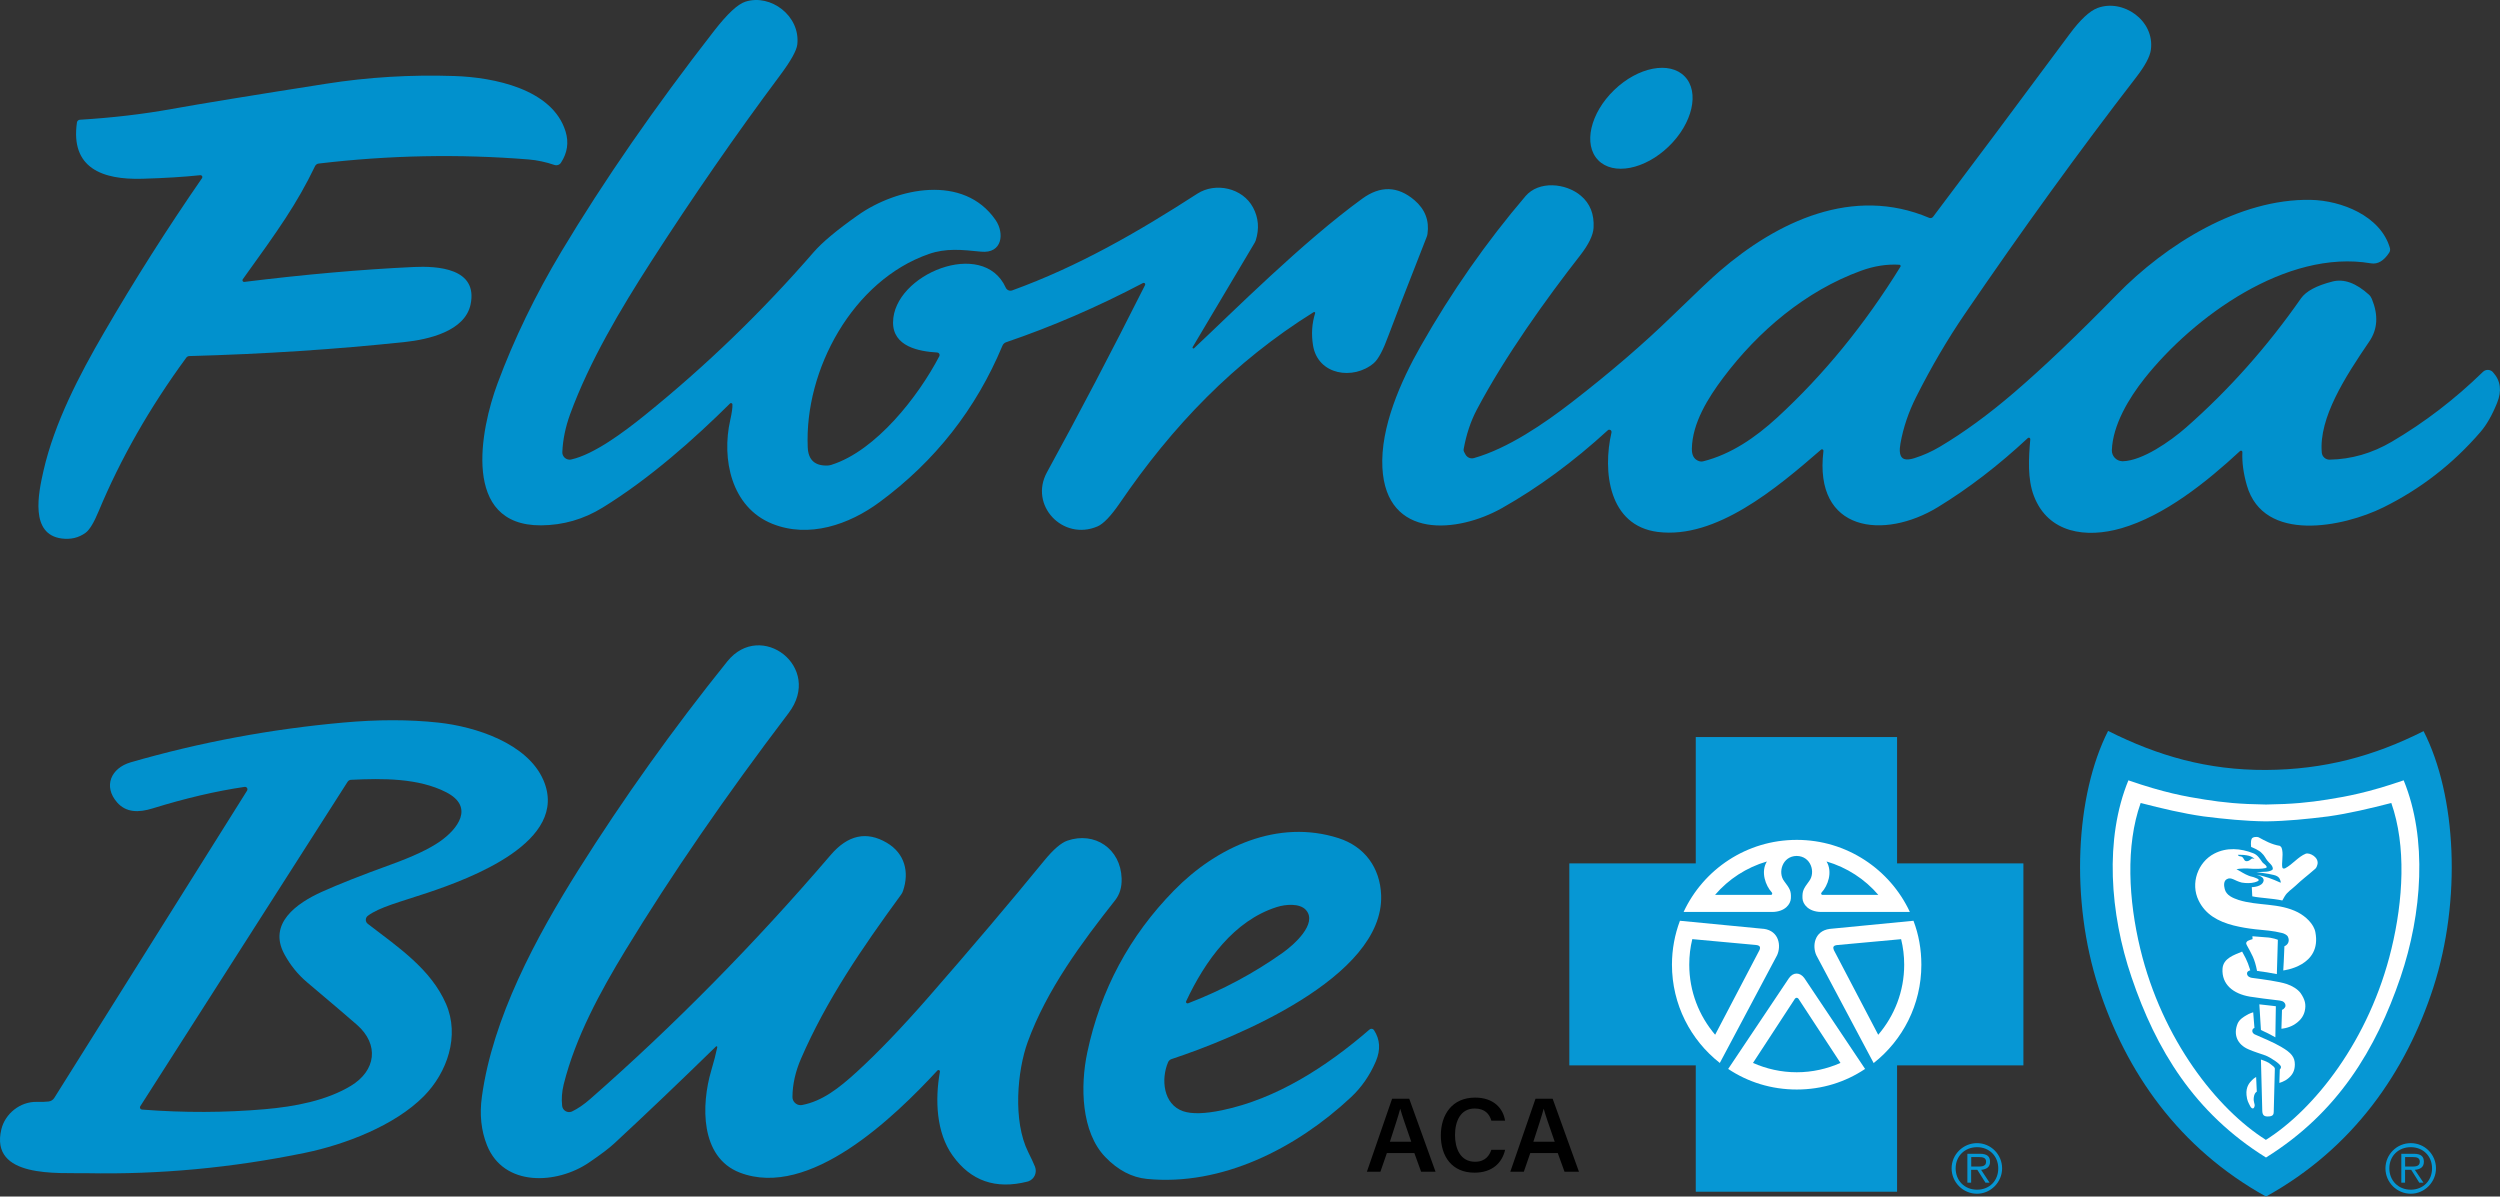 <?xml version="1.0" encoding="UTF-8"?><svg id="Layer_1" xmlns="http://www.w3.org/2000/svg" viewBox="0 0 519.84 248.8"><rect x="0" y="0" width="519.84" height="248.8" fill="#333333" stroke="none"/><defs><style>.cls-1{fill:#0697d4;}.cls-2{fill:#fff;}.cls-3{fill:rgba(0,147,208,.98);}</style></defs><path class="cls-3" d="M247.98,72.2c-.04.09,0,.21.09.25.07.03.14.02.2-.02,8.28-7.76,22.54-22.07,34.98-31.11,3.77-2.75,7.39-2.65,10.85.29,2.21,1.89,3.12,4.22,2.73,7.01-.03.24-.1.47-.19.7-4.51,11.49-7.15,18.3-7.92,20.43-1.1,3.03-2.12,4.95-3.06,5.76-4.23,3.6-11.66,2.51-12.64-3.73-.37-2.32-.22-4.53.44-6.64.04-.11-.02-.22-.13-.25-.06-.02-.13-.01-.18.02-16.59,10.35-29.33,23.64-40.28,39.67-1.87,2.73-3.43,4.36-4.68,4.89-7.2,3.06-14.24-4.41-10.49-11.26,6.64-12.11,13.44-25.09,20.4-38.93.08-.16.02-.35-.14-.43-.09-.05-.2-.05-.29,0-9.42,4.96-18.9,9.06-28.45,12.31-.34.11-.62.37-.77.71-5.5,13.19-14.02,24.04-25.57,32.55-6.35,4.69-14.7,7.56-22.31,4.49-8.53-3.44-10.55-13.49-8.73-21.55.34-1.51.49-2.59.46-3.26-.01-.16-.15-.29-.31-.28-.07,0-.14.03-.19.08-7.29,7.22-16.61,15.57-26.51,21.66-3.95,2.43-8.21,3.65-12.78,3.68-16.62.09-12.59-19.97-9.07-29.46,3.44-9.27,7.88-18.43,13.31-27.5,8.85-14.76,19.44-30.06,31.76-45.89,2.73-3.51,4.9-5.53,6.49-6.04,5.25-1.68,11.45,2.95,10.79,8.89-.14,1.27-1.34,3.42-3.61,6.46-9.13,12.23-18.06,25.14-26.8,38.72-6.37,9.91-12.78,20.68-16.82,31.68-.97,2.67-1.52,5.3-1.63,7.89-.04.84.62,1.55,1.46,1.59.13,0,.27,0,.4-.04,4.67-1.04,10.82-5.59,15.29-9.2,12.66-10.21,24.36-21.51,35.09-33.88,1.79-2.07,4.87-4.64,9.26-7.73,8.11-5.71,21.96-8.59,28.59,1.02,1.89,2.74,1.42,7.03-3.03,6.58-4.06-.41-7.27-.75-10.83.48-15.82,5.49-25.91,24.07-25.2,40.21.11,2.62,1.49,3.88,4.13,3.78.27-.01.54-.06.81-.15,9.26-2.93,18.06-14.22,22.42-22.58.13-.26.04-.58-.22-.71-.07-.03-.14-.05-.21-.06-3.81-.22-9.23-1.23-9.19-6.28.07-9.97,18.75-17.61,23.43-7.21.23.52.83.77,1.36.57,13.67-4.96,26.02-12.05,38.49-20.11,3.75-2.42,9.41-1.22,11.59,2.9,1.13,2.13,1.31,4.41.54,6.84-.05.15-.12.3-.2.44l-12.93,21.75Z"/><path class="cls-3" d="M422.17,91.34c0-.17-.12-.32-.28-.33-.08,0-.17.02-.23.08-6.12,5.7-12.36,10.49-18.72,14.37-11.18,6.82-25.84,5.23-23.78-11.69.02-.17-.1-.32-.27-.34-.08-.01-.17.02-.23.07-9.3,8.08-21.85,18.63-33.94,17.11-10.23-1.29-11.51-12.61-9.63-20.69.05-.25-.11-.5-.36-.56-.14-.03-.3,0-.41.11-7.16,6.55-14.48,11.93-21.95,16.15-9.26,5.24-24.13,6.66-24.92-8.35-.44-8.39,3.8-17.97,7.98-25.32,6.39-11.26,13.66-21.65,21.79-31.18,2.74-3.21,8.35-2.74,11.5-.07,1.92,1.62,2.8,3.84,2.64,6.67-.09,1.55-1.03,3.48-2.83,5.79-6.98,8.93-15.58,20.92-21.43,31.99-1.28,2.41-2.2,5.17-2.76,8.27-.03.18,0,.36.08.52l.29.54c.34.65,1.08.97,1.78.77,7.09-2.01,14.6-7.17,20.36-11.62,7.91-6.12,14.85-12.09,20.84-17.91,4.99-4.85,8.29-7.96,9.88-9.33,12.04-10.36,27.73-17.82,43.58-11.09.28.12.61.03.8-.21,7.77-10.29,17.24-22.96,28.4-38.01,2.22-2.99,4.15-4.79,5.79-5.41,5.25-1.99,11.96,2.55,11.1,8.72-.2,1.42-1.22,3.31-3.05,5.68-11.73,15.19-23.62,31.61-35.66,49.25-3.57,5.23-6.93,10.95-10.07,17.18-1.6,3.17-2.7,6.41-3.29,9.73-.25,1.41-.15,2.38.3,2.89.45.51,1.32.55,2.63.14,1.83-.58,3.59-1.37,5.26-2.36,4.97-2.95,10.13-6.71,15.46-11.29,6.1-5.23,13.22-12.02,21.37-20.36,10.19-10.43,25.42-19.97,40.29-19.69,6.37.12,14.53,3.33,16.47,10.01.09.32.04.68-.15.97-1.12,1.71-2.38,2.45-3.78,2.22-17.55-2.99-36.92,11.11-47.1,23.94-3.3,4.16-6.59,9.69-6.79,14.89-.04,1.24.92,2.27,2.16,2.32.05,0,.09,0,.14,0,4.07-.12,9.83-4.12,13.16-7.04,8.86-7.79,16.82-16.73,23.87-26.83,1.05-1.49,3.23-2.66,6.54-3.5,2.37-.61,4.9.3,7.57,2.72.27.24.48.55.62.89,1.39,3.37,1.21,6.32-.53,8.86-5.04,7.39-10.5,15.88-9.88,23.09.07.85.79,1.5,1.64,1.48,4.51-.08,8.81-1.32,12.92-3.73,6.79-3.99,13.11-8.83,18.95-14.52.57-.56,1.48-.55,2.04.01.01.01.02.02.03.04,1.61,1.75,1.9,3.88.87,6.41-1.04,2.57-2.19,4.57-3.44,6.02-5.73,6.65-12.49,11.89-20.26,15.72-8.21,4.04-24.84,7.52-28.33-4.61-.71-2.47-1.02-4.77-.93-6.9.01-.16-.11-.3-.27-.31-.08,0-.16.02-.22.08-6.95,6.44-15.68,13.45-24.69,16.06-7.3,2.11-15.2,1.04-18.17-6.72-1.36-3.55-1.09-7.88-.75-11.79ZM394.96,55.05c-2.61-.16-5.27.26-7.99,1.25-11.52,4.2-21.37,12.54-28.67,22.27-3.15,4.2-6.41,9.41-6.5,14.72-.03,1.36.45,2.22,1.44,2.58.29.11.62.13.93.05,5.76-1.45,10.84-4.93,15.37-9.09,9.66-8.88,18.2-19.34,25.63-31.37.08-.13.04-.29-.09-.37-.04-.02-.08-.04-.12-.04Z"/><ellipse class="cls-3" cx="341.31" cy="24.59" rx="12.52" ry="8.16" transform="translate(78.71 244) rotate(-44)"/><path class="cls-3" d="M50.48,58.07c-.11.16-.07.38.08.49.07.05.15.07.24.06,12.55-1.55,24.28-2.59,35.21-3.1,4.9-.23,13.43.21,11.84,7.79-1.18,5.61-8.91,7.3-13.63,7.8-14.35,1.53-29.3,2.51-44.85,2.93-.25,0-.49.13-.64.34-7.61,10.38-13.68,21.03-18.23,31.96-.98,2.36-1.88,3.84-2.7,4.44-1.43,1.05-3.1,1.44-5.01,1.19-6.56-.9-4.85-9.26-3.73-14.15,2.27-9.88,7.37-19.73,12.57-28.66,6.32-10.89,13.11-21.59,20.38-32.12.12-.18.08-.42-.1-.54-.08-.05-.17-.08-.26-.07-3.43.36-7.44.61-12.04.74-8.35.25-14.98-2.24-13.61-11.7.04-.31.3-.55.61-.57,6.71-.41,13.08-1.15,19.11-2.24,6-1.08,16.69-2.83,32.06-5.24,8.77-1.38,17.69-1.92,26.76-1.61,7.98.26,20.37,2.64,23.07,11.56.69,2.26.37,4.41-.96,6.46-.29.45-.85.64-1.36.47-1.79-.61-3.57-.99-5.34-1.14-14.51-1.17-29.08-.89-43.69.85-.32.04-.61.24-.75.53-3.82,7.93-7.63,13.26-15.03,23.53Z"/><path class="cls-3" d="M149.15,217.76c.02-.09-.04-.18-.13-.2-.05-.01-.1,0-.14.04-7.52,7.34-14.57,14.06-21.15,20.16-1.06.99-2.81,2.31-5.25,3.97-6.65,4.54-17.72,5.15-21.22-3.6-1.21-3.04-1.57-6.4-1.06-10.07,2.25-16.43,11.23-33.11,20.1-47.22,9.36-14.87,19.67-29.31,30.94-43.32,6.98-8.66,19.98,1.21,12.74,10.75-13.08,17.21-24.39,33.66-33.93,49.33-5.26,8.65-10.4,18.1-12.84,27.89-.37,1.52-.48,3.01-.32,4.46.09.8.82,1.38,1.62,1.28.16-.02.32-.06.46-.13,1.22-.59,2.47-1.45,3.76-2.58,17.51-15.36,34.18-32.27,50-50.74,3.57-4.17,7.46-5.02,11.67-2.54,3.75,2.21,4.71,6.1,3.38,9.99-.09.28-.22.54-.39.77-8.12,11.12-15.5,21.87-20.82,34.11-1.17,2.69-1.77,5.35-1.79,7.99,0,.93.75,1.69,1.68,1.7.11,0,.22,0,.33-.03,4.16-.79,7.63-3.47,11.34-6.86,4.39-4.01,9.36-9.19,14.93-15.56,8.89-10.18,16.91-19.64,24.05-28.37,1.91-2.33,3.52-3.73,4.84-4.18,5.67-1.95,11.08,1.67,11.28,7.85.06,1.81-.39,3.32-1.34,4.53-6.92,8.77-14.24,18.59-18.21,29.54-2.14,5.91-3.1,16.37.12,22.83.66,1.32,1.13,2.34,1.42,3.06.46,1.19-.12,2.54-1.31,3-.09.04-.18.07-.28.09-6.6,1.67-11.78-.14-15.55-5.43-3.38-4.73-3.68-11.49-2.64-17.41.04-.16-.07-.32-.23-.36-.11-.02-.22.01-.29.1-8.89,9.61-26.6,26.82-41.1,21.22-8.27-3.2-8.01-14.13-5.94-21.16.58-1.95,1-3.59,1.27-4.9Z"/><path class="cls-3" d="M51.38,164.39c.15-.24.07-.55-.17-.7-.1-.06-.21-.08-.33-.07-5.91.86-12.31,2.36-19.19,4.49-2.82.87-5.45.9-7.34-1.26-2.92-3.34-1.3-7.14,2.84-8.34,14.39-4.16,29.12-6.91,44.17-8.26,7.16-.65,13.74-.65,19.75,0,7.79.83,18.58,4.33,21.88,11.96,5.54,12.81-15.3,20.48-24.12,23.44-5.7,1.91-9.98,2.97-12.39,4.78-.46.35-.55,1.01-.2,1.47.06.07.12.14.2.2,6.48,4.97,13.13,9.45,16.27,16.66,2.88,6.63.25,14.26-4.63,19.19-6.09,6.15-16.49,10.07-24.68,11.76-15.18,3.13-30.32,4.54-45.41,4.24-5.9-.11-20.21,1.1-17.75-9.13.77-3.21,3.89-5.81,7.44-5.7.9.03,1.7,0,2.39-.08.49-.06.92-.33,1.18-.75l40.09-63.9ZM29.52,230.72c8.75.68,17.28.65,25.61-.08,6.17-.54,12.71-1.77,17.82-4.85,5.23-3.16,5.95-8.59,1.27-12.7-1.71-1.5-5.16-4.44-10.36-8.83-1.91-1.61-3.48-3.55-4.72-5.83-3.49-6.4,2.59-10.64,7.77-12.98,3.53-1.59,8.31-3.48,14.36-5.67,4.56-1.65,7.95-3.24,10.18-4.79,3.68-2.56,7.31-7.2,1.3-10.27-5.76-2.94-13.15-2.89-19.75-2.57-.29.01-.56.17-.72.41l-43.11,67.47c-.13.21-.07.49.14.62.06.04.14.06.21.07Z"/><path class="cls-3" d="M284.78,214.07c.25-.22.64-.2.87.06.02.02.04.05.05.07,1.27,1.94,1.4,4.09.4,6.46-1.25,2.94-2.99,5.45-5.21,7.52-11.37,10.63-26.85,18.48-42.4,16.96-3.14-.31-6.03-1.82-8.66-4.55-5.01-5.19-5.24-14.72-3.74-21.77,2.75-12.98,8.76-24.2,18.02-33.65,8.91-9.11,21.64-14.91,34.19-10.9,5.45,1.74,8.69,6.15,8.89,11.91.57,17.09-30.68,29.79-43.58,34.04-.33.11-.6.35-.73.67-1.49,3.5-1.02,8.73,3.12,10.17,1.8.62,4.51.55,8.12-.2,11.28-2.36,21.61-8.96,30.66-16.79ZM247.06,208.62c7.11-2.74,13.68-6.25,19.71-10.54,2.24-1.59,7.28-6.03,4.79-8.85-1.3-1.47-4.27-1.19-6.04-.63-8.95,2.82-14.93,11.19-18.87,19.58-.08.16-.02.35.14.43.08.04.18.05.27,0Z"/><polygon class="cls-1" points="394.47 247.8 394.47 221.53 420.74 221.53 420.74 179.53 394.47 179.53 394.47 153.26 352.61 153.26 352.61 179.53 326.32 179.53 326.32 221.53 352.61 221.53 352.61 247.8 394.47 247.8"/><path class="cls-1" d="M405.81,242.94c0-2.86,2.37-5.24,5.28-5.24s5.22,2.38,5.22,5.24-2.34,5.28-5.22,5.28-5.28-2.35-5.28-5.28M415.51,242.94c0-2.56-1.87-4.4-4.41-4.4s-4.45,1.84-4.45,4.4,1.86,4.44,4.45,4.44,4.41-1.86,4.41-4.44M409.89,245.92h-.8v-6.01h2.59c1.58,0,2.12.6,2.12,1.67,0,1.17-.83,1.57-1.85,1.67l1.75,2.67h-.85l-1.69-2.67h-1.29v2.67ZM410.95,242.56c.83,0,2.03.13,2.03-1,0-.85-.72-.96-1.45-.96h-1.64v1.96h1.06Z"/><path class="cls-1" d="M496.02,242.94c0-2.86,2.34-5.24,5.27-5.24s5.24,2.38,5.24,5.24-2.36,5.28-5.24,5.28-5.27-2.35-5.27-5.28M505.71,242.94c0-2.56-1.86-4.4-4.43-4.4s-4.45,1.84-4.45,4.4,1.88,4.44,4.45,4.44,4.43-1.86,4.43-4.44M500.1,245.92h-.78v-6.01h2.58c1.57,0,2.11.6,2.11,1.67,0,1.17-.82,1.57-1.88,1.67l1.8,2.67h-.87l-1.68-2.67h-1.28v2.67ZM501.15,242.56c.83,0,2.01.13,2.01-1,0-.85-.69-.96-1.41-.96h-1.64v1.96h1.05Z"/><path class="cls-1" d="M471.19,248.8c18.15-10.03,29.13-25.98,34.8-43.5,5.87-18.17,4.8-39.88-2.04-53.27-10.35,5.21-20.67,8-32.77,8.07-12.12.06-22.48-2.91-32.83-8.12-6.8,13.39-7.89,35.15-1.99,53.32,5.67,17.52,16.67,33.47,34.82,43.5"/><path class="cls-2" d="M373.61,174.64h0c-10.43,0-19.41,6.14-23.53,14.99h18.47c2.64-.05,3.79-1.63,3.84-2.85.07-1.5-.18-1.95-1.41-3.57-1.34-1.77-.38-5.19,2.61-5.23,3.02.04,3.96,3.46,2.6,5.23-1.21,1.62-1.44,2.07-1.39,3.57.05,1.22,1.22,2.8,3.85,2.85h18.48c-4.12-8.85-13.13-14.99-23.51-14.99M368.3,186.08h-11.68c2.8-3.27,6.52-5.7,10.78-6.95-1.34,2.19-.25,5.06,1,6.41.2.21.1.48-.09.54M378.89,186.08c-.19-.06-.32-.33-.08-.54,1.25-1.35,2.32-4.21.99-6.41,4.25,1.25,7.98,3.68,10.77,6.95h-11.68Z"/><path class="cls-2" d="M366.72,193.14l-17.4-1.68c-1.07,2.85-1.66,5.92-1.66,9.13,0,8.29,3.89,15.68,9.93,20.42v.06l11.93-22.44c.87-1.87.49-5.06-2.79-5.5M365.88,197.52l-9.24,17.64c-3.35-3.94-5.38-9-5.38-14.57,0-1.84.21-3.62.63-5.31l13.18,1.21c.93.08,1.02.48.81,1.02"/><path class="cls-2" d="M349.3,191.46h0s0-.01,0-.02l-.02.02Z"/><polygon class="cls-2" points="397.89 191.43 397.89 191.46 397.9 191.46 397.89 191.43"/><path class="cls-2" d="M399.52,200.6c0-3.21-.55-6.28-1.64-9.14l-17.41,1.69c-3.26.43-3.66,3.62-2.78,5.5l11.93,22.44v-.06c6.03-4.74,9.9-12.13,9.9-20.42M381.31,197.52c-.21-.55-.15-.95.81-1.02l13.19-1.21c.42,1.69.64,3.47.64,5.31,0,5.57-2.04,10.63-5.4,14.57l-9.24-17.64Z"/><path class="cls-2" d="M359.31,222.31l.03-.04s-.02-.02-.02-.02v.06Z"/><path class="cls-2" d="M371.98,203.4l-12.63,18.87c4.09,2.73,8.97,4.28,14.26,4.28s10.13-1.55,14.21-4.28l-12.62-18.87c-.89-1.24-2.3-1.32-3.22,0M373.61,222.96c-3.26,0-6.32-.71-9.1-1.94l8.72-13.35c.11-.14.24-.2.36-.2.13,0,.26.06.37.2l8.74,13.35c-2.79,1.23-5.85,1.94-9.09,1.94"/><path class="cls-2" d="M387.85,222.25s-.02.02-.03.02l.03.04v-.06Z"/><path class="cls-2" d="M471.21,240.71s-.02-.02-.04-.02c0,0-.02.01-.03.02h.07Z"/><path class="cls-2" d="M499.8,162.26c-7.46,2.57-11.84,3.35-15.89,4-3.8.6-7.17.95-12.69,1.03h-.07c-5.52-.08-8.89-.43-12.68-1.03-4.09-.64-8.47-1.43-15.9-4-4.98,12.13-3.87,27.68.66,40.96,5.07,14.97,13.01,28.18,27.95,37.47,14.93-9.29,22.87-22.5,27.97-37.47,4.51-13.28,5.63-28.83.66-40.96M497.27,197.29c-4.56,18.95-16,33.36-26.11,39.73,0,.01.02.02.02.02h-.04s.02,0,.02-.02c-10.1-6.37-21.54-20.78-26.12-39.73-2.43-10.07-3.09-21.39.08-30.32,4.52,1.16,8.73,2.17,13.08,2.79,4.39.55,8.69.98,12.94,1.03h.07c4.23-.05,8.54-.48,12.91-1.03,4.37-.62,8.59-1.63,13.12-2.79,3.14,8.93,2.47,20.25.03,30.32"/><path class="cls-2" d="M468.27,224.61c-.42.43-1.31,1.29-1.14,3.09.12,1.17.36,1.51.76,2.3.27.54.76.75.92,0,.11-.46-.3-.86-.16-1.83.13-.98.62-1.17.62-1.17l-.14-3.05s-.43.21-.87.66"/><path class="cls-2" d="M467.17,196.49c1.03,1.92,1.66,2.81,2.15,5.4,1.48.18,2.52.36,4.12.66l.21-7.13s-1.01-.45-2.51-.52c-1.96-.15-2.78-.22-2.78-.22l.03.6s-1.05.28-1.17.52c-.09.12-.28.28-.05.69"/><path class="cls-2" d="M475.52,204.62c-1.7-.56-4.87-.97-7.28-1.29-.35-.05-.93-.27-1-.82-.08-.61.67-.74.67-.74,0,0-.16-.56-.48-1.44-.19-.53-.66-1.52-1.21-2.46-1.61.69-3.93,1.36-4.08,3.56-.2,3.27,2.23,5.21,5.66,5.8,1.89.3,3.65.51,5.59.74.25.02.85.08,1.27.25.31.15.51.46.55.67.06.35,0,.52-.23.76-.2.26-.47.33-.47.33l-.12,3.93s1.32-.07,2.62-.83c1.2-.75,1.95-1.65,2.23-2.84.31-1.35.07-2.39-.87-3.75-.61-.82-1.73-1.49-2.85-1.87"/><path class="cls-2" d="M473.13,215.71l.1-6.48c-1.3-.17-1.86-.2-3.43-.39l.33,5.34,1.5.71,1.5.81Z"/><path class="cls-2" d="M474.34,217.68c-1.66-.98-3.94-1.89-5.49-2.59-.14-.05-.65-.37-.48-.96.09-.28.41-.39.41-.39l-.26-3.25s-.85.25-1.41.62c-.52.3-1.46.85-1.82,1.71-.95,2.27-.11,4.38,2.29,5.39,1.02.46,2.43.88,3.52,1.27,1.05.42,3.03,1.72,3.18,2.28.09.35-.23.63-.23.63l-.09,2.78s1.03-.24,1.86-.95c.78-.65,1.36-1.47,1.36-2.88,0-1.5-.7-2.42-2.83-3.65"/><path class="cls-2" d="M471.68,220.96c-.49-.3-1.55-.64-1.55-.64,0,0,.19,7.03.28,10.73.05.84.39,1.14,1.22,1.1.95,0,1.16-.4,1.16-.91.02-1.19.18-6.22.23-8.93.03-.25-.08-.28-.16-.43-.48-.47-1.02-.8-1.17-.92"/><path class="cls-2" d="M479.45,177.51c-1.62.67-2.68,2.18-4.29,3.04-.21.07-.46.12-.57-.14-.21-.81.2-2.48-.04-3.66-.13-.53-.13-.6-.5-.87-1.71-.28-3.13-1.08-4.41-1.78-.3-.14-1.2-.11-1.42.29-.29.57-.13,1.72-.13,1.72,0,0,1.69.64,2.24,1.31.5.43.8,1.12,1.09,1.48.2.27.46.52.72.78.38.41.54.83.43,1.11-.12.19-.69.4-1.24.46-1.22.08-2.15.1-2.15.1,0,0,2.56.3,3.62.59.6.14.88.35,1.11.61.13.16.41.81.32,1-1.75-.79-3.26-1.39-4.96-1.63.17.02.85.27,1.12.5.28.21.33.61.3.68-.21,1.36-2.46,1.37-2.46,1.37l.1,1.91c1.75.37,4.01.39,6.25.86,0,0,.33-.62.47-.83.58-.98,1.41-1.42,2.27-2.23,1.3-1.25,2.63-2.23,3.66-3.15.48-.43.66-.43.87-1.17.5-1.58-1.64-2.66-2.41-2.34"/><path class="cls-2" d="M477.87,189.73c-3.98-2.05-8.33-1.31-12.4-2.6-1.18-.4-2.54-.94-2.87-2.27-.21-.82-.21-1.68.42-2.04.93-.55,1.63.34,3.12.7.93.16,1.93.15,2.67-.05.33-.11.78-.2.86-.46,0-.27-.55-.41-.75-.5-.46-.21-.86-.21-1.34-.42-.84-.32-1.69-.89-2.54-1.36.78-.14,2.09-.19,2.87-.11.64.08,2.53.07,3.13-.11.09-.02.41-.12.26-.33-.2-.4-.57-.54-.86-.87-.55-.77-1.02-1.57-1.93-1.9-2.6-1.02-5.5-1.26-8.09.09-3.41,1.77-5,6.2-3.24,9.76,1.41,2.91,4.08,4.36,7.24,5.17,1.57.39,2.91.61,4.57.8,1.95.2,3.65.3,5.52.77.37.08,1.07.39,1.23.79.36.73.16,1.6-.73,1.97-.03,1.62-.24,5.03-.24,5.03,0,0,8.05-.87,6.68-7.95-.31-1.72-2.05-3.31-3.59-4.11M468.79,178.59c-.1-.04-.49-.1-.54-.07-.33.23-.57.49-.91.54-.75.12-.64-.5-1.13-.89-.33-.21-.62.05-.89-.43,1.05,0,2.65,0,3.47.84"/><path d="M288.38,239.77l-1.34,3.87h-2.81l5.24-15.18h3.56l5.47,15.18h-3l-1.4-3.87h-5.72ZM293.45,237.41c-1.2-3.47-1.93-5.54-2.28-6.84h-.02c-.37,1.42-1.18,3.87-2.14,6.84h4.45Z"/><path d="M312.97,239.08c-.63,2.74-2.69,4.76-6.37,4.76-4.72,0-7-3.42-7-7.73s2.33-7.88,7.13-7.88c3.88,0,5.84,2.26,6.23,4.8h-2.85c-.39-1.34-1.3-2.53-3.48-2.53-2.93,0-4.08,2.64-4.08,5.51,0,2.71,1.04,5.56,4.17,5.56,2.21,0,3.01-1.4,3.39-2.49h2.86Z"/><path d="M318.2,239.77l-1.34,3.87h-2.81l5.24-15.18h3.56l5.47,15.18h-3l-1.4-3.87h-5.72ZM323.28,237.41c-1.2-3.47-1.93-5.54-2.28-6.84h-.02c-.37,1.42-1.18,3.87-2.14,6.84h4.45Z"/></svg>